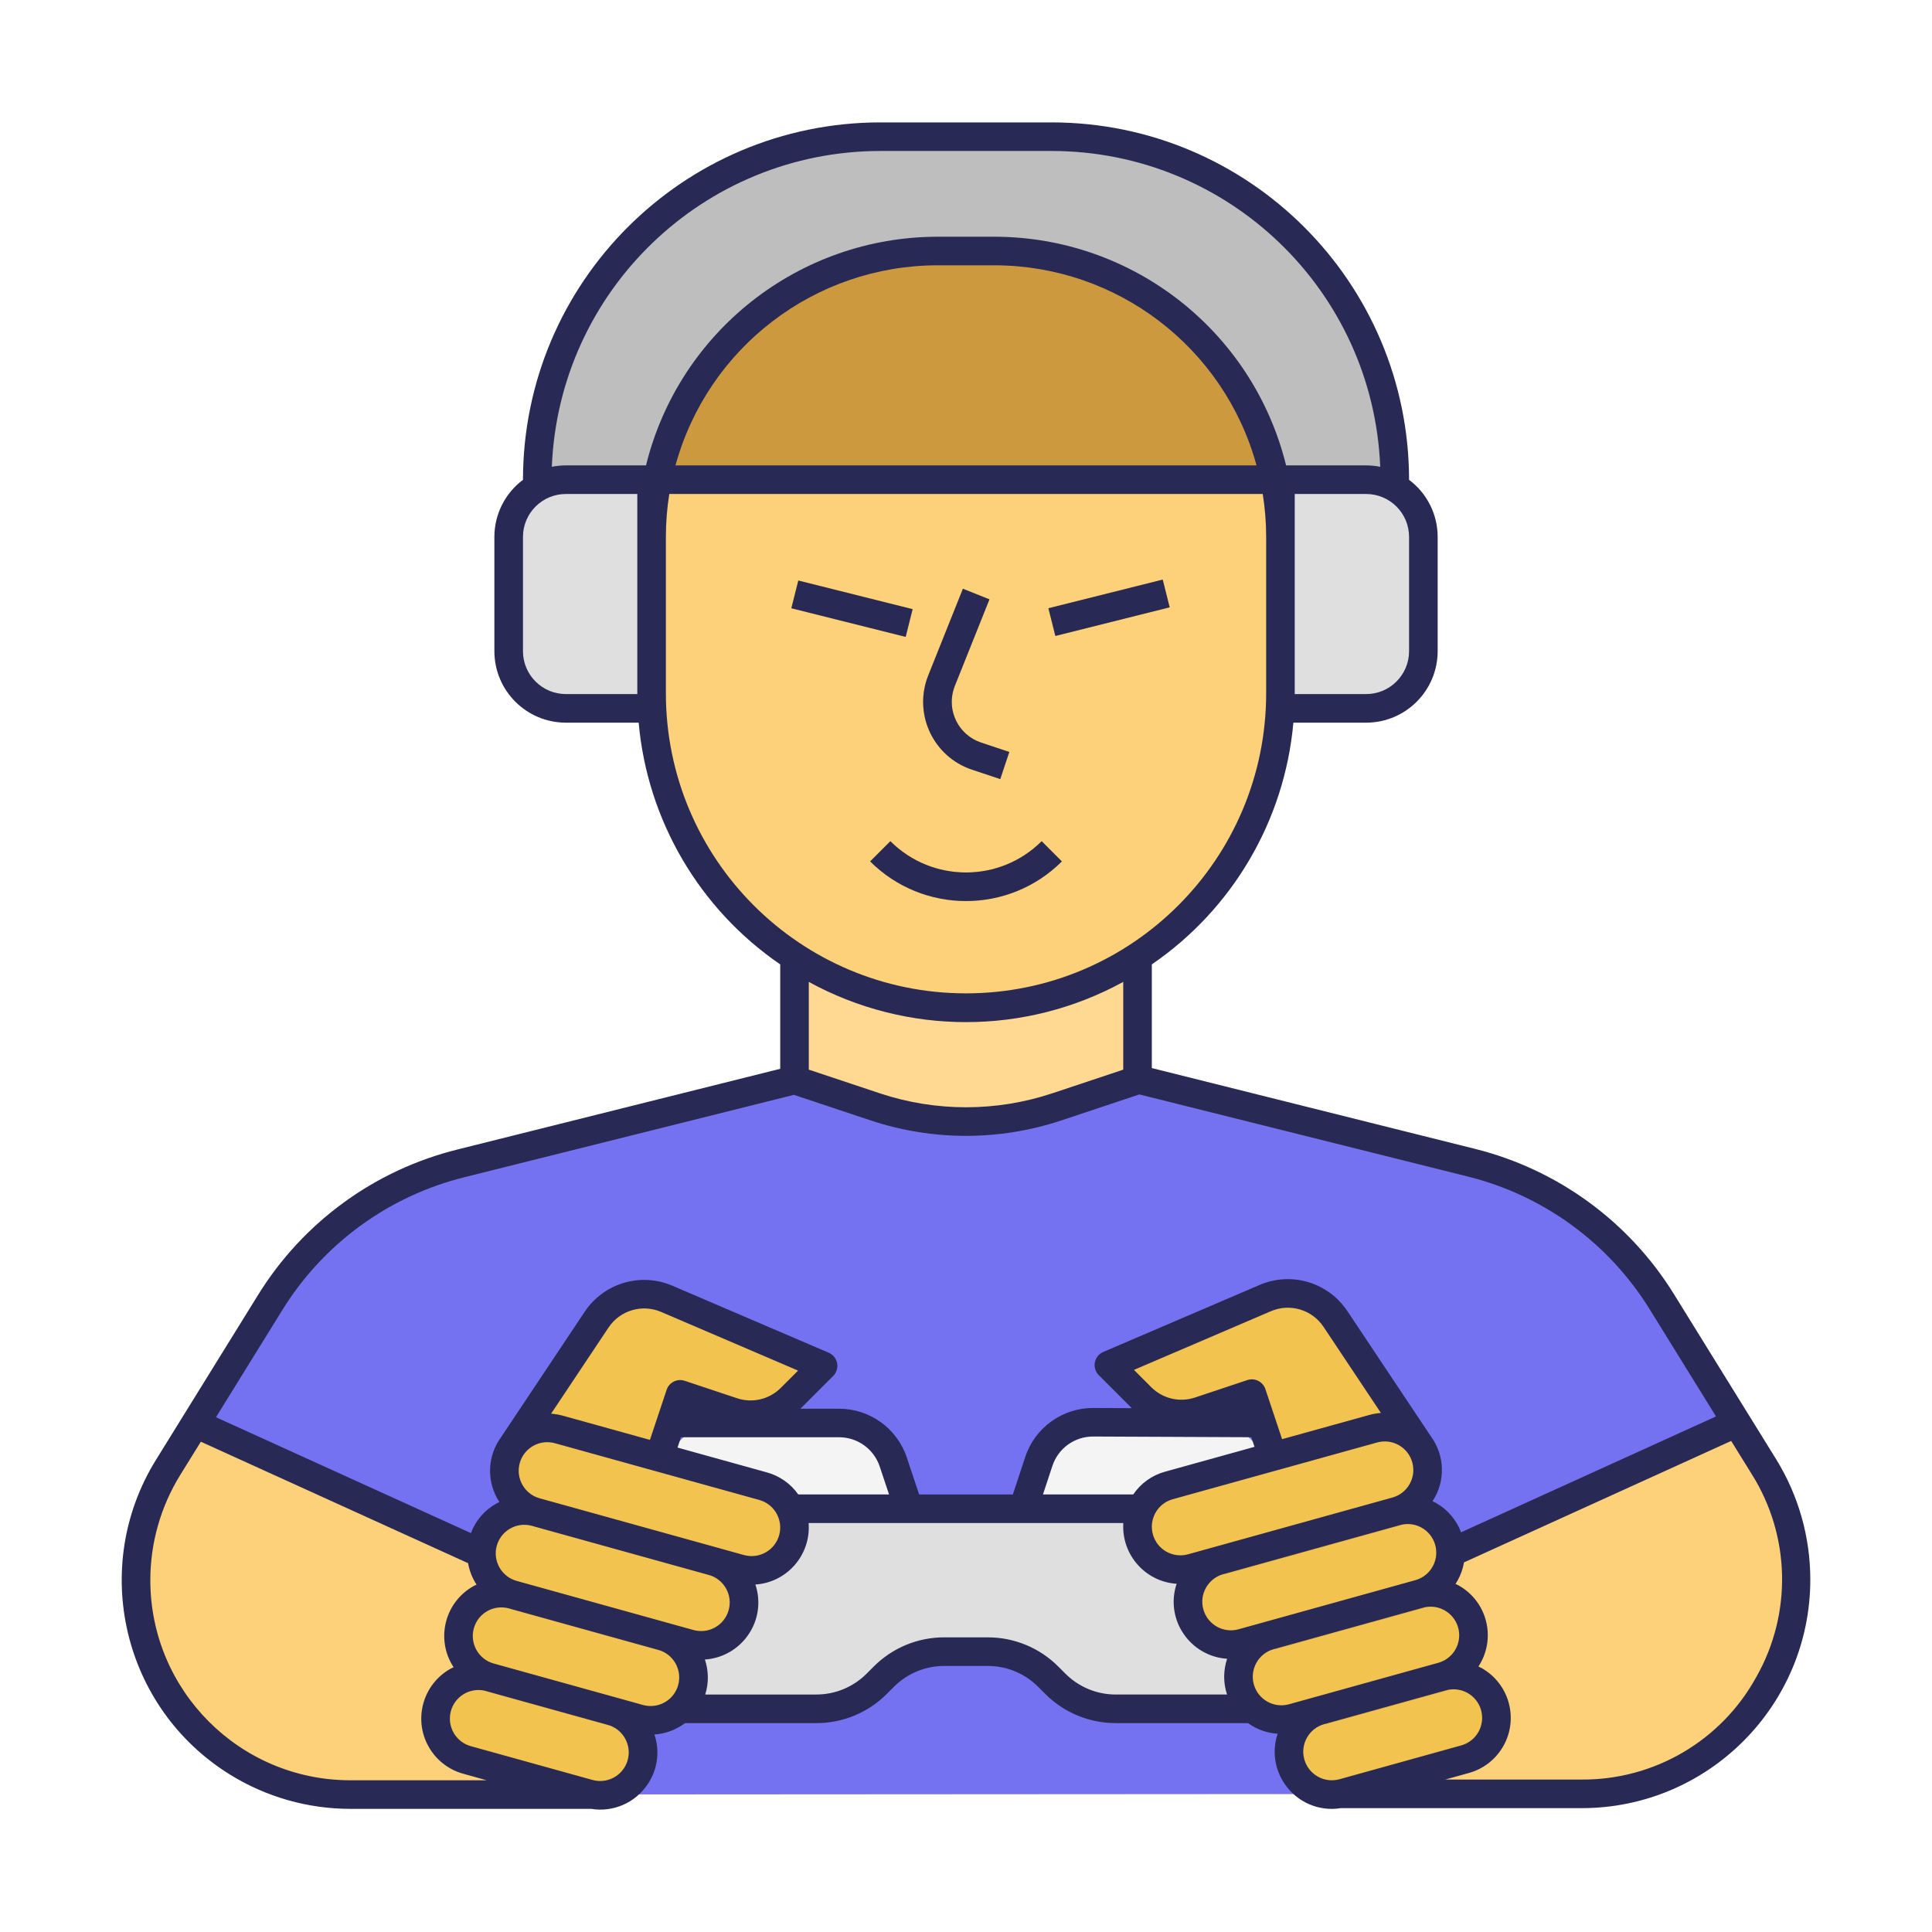 <?xml version="1.0" encoding="utf-8"?>
<!-- Generator: Adobe Illustrator 24.3.0, SVG Export Plug-In . SVG Version: 6.00 Build 0)  -->
<svg version="1.1" id="Layer_1" xmlns="http://www.w3.org/2000/svg" xmlns:xlink="http://www.w3.org/1999/xlink" x="0px" y="0px"
	 viewBox="0 0 1000 1000" style="enable-background:new 0 0 1000 1000;" xml:space="preserve">
<style type="text/css">
	.st0{fill:#FCD17A;}
	.st1{fill:#7572F2;}
	.st2{fill:#F4F4F4;}
	.st3{fill:#DFDFDF;}
	.st4{fill:#BEBEBE;}
	.st5{fill:#CC993E;}
	.st6{fill:#FFD892;}
	.st7{fill:#E2AC40;}
	.st8{fill:#F2C34E;}
	.st9{fill:#292956;}
	.st10{fill:#FFD5C5;}
	.st11{fill:#F4A490;}
	.st12{fill:#C4E6FF;}
	.st13{fill:#3D4F7B;}
	.st14{fill:#2C3A64;}
	.st15{fill:#1F2B54;}
	.st16{fill:#E2F3FF;}
	.st17{fill:#1E120B;}
	.st18{fill:#5B5476;}
	.st19{fill:#3F3B5B;}
	.st20{fill:#FFFFFF;}
	.st21{fill:#DDDDDD;}
	.st22{fill:#0F0F0F;}
	.st23{fill:#FF84A0;}
	.st24{fill:#F76189;}
	.st25{fill:#AFF2B6;}
	.st26{fill:#7FD685;}
	.st27{fill:#C3C9FB;}
	.st28{fill:#8693E2;}
	.st29{fill:#FFD9B0;}
	.st30{fill:#EDB57E;}
	.st31{fill:#ABECEF;}
	.st32{fill:#75C5C9;}
	.st33{fill:#DABCBC;}
	.st34{fill:#BC9595;}
	.st35{fill:#00BCD4;}
	.st36{fill:#FF9801;}
	.st37{fill:#F57C00;}
	.st38{fill:#FFDF00;}
	.st39{fill:#FEC108;}
	.st40{fill:#F5F5F5;}
	.st41{fill:#90D1D7;}
	.st42{fill:#ABD9E6;}
	.st43{fill:#C3E1F5;}
	.st44{fill:#8288A1;}
	.st45{fill:#F6B756;}
	.st46{fill:#FAC77D;}
	.st47{fill:#DEE1E7;}
	.st48{fill:#F3F4F5;}
	.st49{fill:#CF4055;}
	.st50{fill:#DC5D6B;}
	.st51{fill:#EAD4C6;}
	.st52{fill:#EEDBCD;}
	.st53{fill:#5C5F7D;}
	.st54{fill:#6A6E86;}
	.st55{fill:#797C92;}
	.st56{fill:#39426A;}
</style>
<g id="FILLED_OUTLINE">
	<path class="st0" d="M912.99,759.11l-52.7-85.13c-22.31-36.03-57.79-61.95-98.91-72.22l-172.6-43.15l-177.54,0.38l-172.6,43.15
		c-41.11,10.28-76.6,36.19-98.91,72.22l-52.7,85.13c-45.76,73.92,7.41,169.37,94.35,169.37l637.26-0.38
		C905.58,928.48,958.75,833.04,912.99,759.11z"/>
	<path class="st1" d="M860.29,673.98c-22.31-36.03-57.79-61.95-98.91-72.22l-172.6-43.15l-177.54,0.38l-172.6,43.15
		c-41.11,10.28-76.6,36.19-98.91,72.22l-38.64,62.42l207.54,94.34v97.67l382.75-0.23v-97.44l207.72-94.42L860.29,673.98z"/>
	<path class="st2" d="M462.37,756.76c-4.03-12.08-15.34-20.23-28.07-20.23h-60.91c-12.74,0-24.04,8.15-28.07,20.23l-10.05,30.15
		l136.78-0.89L462.37,756.76z"/>
	<path class="st2" d="M654.67,756.66c-4.01-12.04-15.25-20.17-27.93-20.23l-60.96-0.28c-12.76,0-24.09,8.19-28.1,20.3l-10.09,30.45
		h137.16L654.67,756.66z"/>
	<path class="st3" d="M640.56,780.91H359.46c-28.6,0-51.78,23.18-51.78,51.78c0,28.6,23.18,51.78,51.78,51.78h62.99
		c11.77,0,23.06-4.68,31.39-13l3.59-3.59c8.32-8.32,19.61-13,31.38-13h22.41c11.77,0,23.06,4.68,31.39,13l3.59,3.59
		c8.32,8.32,19.61,13,31.39,13h62.99c28.6,0,51.78-23.18,51.78-51.78C692.34,804.1,669.16,780.91,640.56,780.91L640.56,780.91z"/>
	<path class="st4" d="M721.93,248.29c0-98.05-79.49-177.54-177.54-177.54c0,0,0,0,0,0h-88.77c-98.05,0-177.54,79.49-177.54,177.54
		c0,0,0,0,0,0v29.59h62.29l-0.14-29.59c14.08-68.88,74.68-118.35,144.99-118.36h29.59c70.31,0.01,130.91,49.48,144.99,118.36
		l0,29.59h62.15V248.29z"/>
	<path class="st5" d="M662.75,277.88H337.26c-0.04-81.68,66.15-147.92,147.82-147.95c0.04,0,0.09,0,0.13,0h29.59
		c81.68-0.04,147.92,66.15,147.95,147.82C662.75,277.8,662.75,277.84,662.75,277.88z"/>
	<path class="st6" d="M411.24,485.01v73.98l41.98,13.99c30.37,10.12,63.2,10.12,93.57,0l41.98-13.99v-73.98H411.24z"/>
	<path class="st0" d="M662.75,277.88v80.93c0,89.88-72.86,162.75-162.75,162.75s-162.75-72.86-162.75-162.75v-80.93
		c-0.01-9.94,0.99-19.85,2.98-29.59h319.54C661.77,258.03,662.76,267.94,662.75,277.88z"/>
	<path class="st7" d="M517.73,403.26l-14.61-4.87c-19.38-6.46-29.85-27.41-23.39-46.79c0.23-0.69,0.48-1.37,0.75-2.04l17.93-44.84
		l13.74,5.49l-17.93,44.84c-4.55,11.38,0.98,24.3,12.36,28.85c0.4,0.16,0.81,0.31,1.22,0.45l14.61,4.87L517.73,403.26z"/>
	<path class="st7" d="M500.01,466.38c-18.61,0.03-36.47-7.35-49.62-20.52l10.46-10.46c21.64,21.59,56.67,21.59,78.31,0l10.46,10.46
		C536.47,459.03,518.62,466.41,500.01,466.38z"/>
	<path class="st7" d="M409.6,314.83l3.6-14.35l59.17,14.82l-3.6,14.35L409.6,314.83z"/>
	<path class="st7" d="M542.65,314.83L601.82,300l3.6,14.35l-59.17,14.82L542.65,314.83z"/>
	<path class="st3" d="M337.26,248.29h-44.39c-16.34,0-29.59,13.25-29.59,29.59v59.18c0,16.34,13.25,29.59,29.59,29.59h44.59
		L337.26,248.29z"/>
	<path class="st3" d="M707.14,248.29h-44.39l-0.3,118.36h44.68c16.34,0,29.59-13.25,29.59-29.59v-59.18
		C736.73,261.54,723.48,248.29,707.14,248.29z"/>
	<g>
		<path class="st8" d="M345.09,672.25c-13.11-5.62-28.36-1.08-36.28,10.78l-45.53,68.29l77.91,2.99l10.86-32.58l27.04,9.01
			c10.63,3.54,22.36,0.78,30.28-7.15l16.66-16.66L345.09,672.25z"/>
		<path class="st8" d="M316.58,885.67l-62.99-17.49c-11.81-3.28-24.04,3.64-27.32,15.45s3.64,24.04,15.45,27.32l0,0l62.99,17.49
			c11.81,3.29,24.04-3.62,27.33-15.43c3.29-11.81-3.62-24.04-15.43-27.33C316.6,885.67,316.59,885.67,316.58,885.67L316.58,885.67z"
			/>
		<path class="st8" d="M342.71,846.86l-77.25-21.45c-11.81-3.28-24.04,3.64-27.32,15.45c-3.28,11.81,3.64,24.04,15.45,27.32
			l77.25,21.45c9.2,2.56,19.01-1.06,24.35-8.99v0c6.85-10.17,4.15-23.96-6.01-30.8C347.19,848.5,345.01,847.5,342.71,846.86
			L342.71,846.86z"/>
		<path class="st8" d="M368.84,808.05l-91.51-25.41c-11.81-3.28-24.04,3.64-27.32,15.45c0,0,0,0,0,0l0,0
			c-3.28,11.81,3.64,24.04,15.45,27.32l91.51,25.41c11.81,3.28,24.04-3.64,27.32-15.45C387.56,823.56,380.65,811.33,368.84,808.05
			L368.84,808.05z"/>
		<path class="st8" d="M394.97,769.24l-105.76-29.37c-11.81-3.28-24.04,3.64-27.32,15.45c-3.28,11.81,3.64,24.04,15.45,27.32h0
			l105.76,29.37c11.81,3.28,24.04-3.64,27.32-15.45C413.69,784.75,406.78,772.52,394.97,769.24L394.97,769.24z"/>
		<path class="st8" d="M691.2,682.65c-7.91-11.87-23.17-16.4-36.28-10.78l-80.94,34.69l16.66,16.66
			c7.93,7.93,19.65,10.69,30.28,7.15l27.04-9.01l10.99,32.96l77.78-3.37L691.2,682.65z"/>
		<path class="st8" d="M773.75,883.24c-3.28-11.81-15.51-18.73-27.32-15.45l-62.99,17.49c-11.81,3.29-18.71,15.53-15.42,27.34
			c3.29,11.79,15.5,18.69,27.29,15.43l62.99-17.49C770.12,907.28,777.03,895.05,773.75,883.24z"/>
		<path class="st8" d="M761.88,840.47L761.88,840.47c-3.28-11.81-15.51-18.73-27.32-15.45c0,0,0,0,0,0l-77.25,21.45
			c-11.81,3.28-18.73,15.51-15.45,27.32c0.64,2.3,1.64,4.48,2.97,6.46c5.34,7.92,15.14,11.54,24.35,8.99l77.25-21.45
			C758.24,864.52,765.16,852.28,761.88,840.47C761.88,840.47,761.88,840.47,761.88,840.47z"/>
		<path class="st8" d="M750,799.64c-3.28-11.81-15.51-18.73-27.32-15.45c0,0,0,0,0,0l-91.51,25.41
			c-11.81,3.28-18.73,15.51-15.45,27.32c0.64,2.3,1.64,4.48,2.97,6.46c5.34,7.92,15.14,11.54,24.35,8.99l91.51-25.41
			C746.37,823.68,753.28,811.45,750,799.64z"/>
		<path class="st8" d="M738.13,754.94c-3.28-11.81-15.51-18.73-27.32-15.45c0,0,0,0,0,0l-105.76,29.37
			c-11.81,3.28-18.73,15.51-15.45,27.32c3.28,11.81,15.51,18.73,27.32,15.45l105.76-29.37
			C734.49,778.98,741.41,766.75,738.13,754.94C738.13,754.94,738.13,754.94,738.13,754.94z"/>
	</g>
	<path class="st7" d="M252.09,875.57l3.97-14.26l63.02,17.52l-3.97,14.26L252.09,875.57z"/>
	<path class="st7" d="M263.95,832.77l3.97-14.26l77.29,21.49l-3.97,14.26L263.95,832.77z"/>
	<path class="st7" d="M275.81,789.96l3.97-14.26l91.55,25.45l-3.97,14.26L275.81,789.96z"/>
	<path class="st7" d="M339.22,761.44L287.23,747c-2.18-0.61-4.47-0.71-6.7-0.29l-2.76-14.54c4.46-0.85,9.05-0.66,13.42,0.57
		l51.99,14.44L339.22,761.44z"/>
	<path class="st7" d="M682.11,878.28l63.02-17.52l3.97,14.26l-63.02,17.52L682.11,878.28z"/>
	<path class="st7" d="M655.95,839.46l77.29-21.49l3.97,14.26l-77.29,21.49L655.95,839.46z"/>
	<path class="st7" d="M629.79,800.65l91.55-25.45l3.97,14.26l-91.55,25.45L629.79,800.65z"/>
	<path class="st7" d="M660.82,761.05l-3.96-14.26l51.97-14.43c2.87-0.8,5.85-1.16,8.83-1.07l-0.45,14.79
		c-1.49-0.04-2.98,0.14-4.42,0.54L660.82,761.05z"/>
	<path class="st9" d="M503.12,398.39l14.61,4.87l4.68-14.04l-14.61-4.87c-11.63-3.88-17.91-16.44-14.04-28.07
		c0.14-0.41,0.29-0.82,0.45-1.22l17.93-44.84l-13.74-5.49l-17.93,44.84c-7.59,18.97,1.64,40.49,20.61,48.08
		C501.75,397.91,502.43,398.16,503.12,398.39L503.12,398.39z"/>
	<path class="st9" d="M460.85,435.4l-10.46,10.46c27.42,27.36,71.81,27.36,99.23,0l-10.46-10.46
		C517.52,456.99,482.49,456.99,460.85,435.4z"/>
	<path class="st9" d="M409.6,314.83l3.6-14.35l59.17,14.82l-3.6,14.35L409.6,314.83z"/>
	<path class="st9" d="M542.65,314.83L601.82,300l3.6,14.35l-59.17,14.82L542.65,314.83z"/>
	<path class="st9" d="M919.28,755.22l-52.7-85.13c-23.25-37.74-60.38-64.85-103.4-75.51l-167-41.75v-53.66
		c41.88-28.68,68.75-74.57,73.27-125.12h37.69c20.42-0.02,36.96-16.57,36.99-36.99v-59.18c-0.01-11.66-5.53-22.63-14.89-29.59h0.09
		C729.22,146.2,646.48,63.47,544.39,63.35h-88.77C353.53,63.47,270.8,146.2,270.69,248.29h0.09c-9.36,6.96-14.88,17.93-14.89,29.59
		v59.18c0.02,20.42,16.57,36.96,36.99,36.99h37.69c4.52,50.55,31.4,96.44,73.27,125.12v54.04l-167,41.75
		c-43.02,10.66-80.15,37.77-103.4,75.51l-52.7,85.13c-34.41,55.58-17.24,128.53,38.34,162.94c18.72,11.59,40.29,17.72,62.3,17.72
		h124.63c11.37,1.86,22.78-3.1,29.18-12.68c5.16-7.57,6.47-17.12,3.54-25.81c5.74-0.38,11.25-2.43,15.84-5.89h67.88
		c13.74,0.04,26.93-5.42,36.62-15.17l3.59-3.59c6.92-6.96,16.34-10.86,26.15-10.83h22.41c9.81-0.03,19.23,3.87,26.15,10.83
		l3.59,3.59c9.69,9.74,22.87,15.2,36.62,15.17h68.39c4.49,3.24,9.8,5.15,15.33,5.51c-2.93,8.68-1.62,18.23,3.54,25.81
		c6.4,9.58,17.8,14.54,29.18,12.69h124.63c65.37,0,118.36-52.99,118.36-118.36C937,795.51,930.86,773.93,919.28,755.22
		L919.28,755.22z M729.33,277.88v59.18c-0.01,12.25-9.94,22.18-22.19,22.19h-37c0-0.15,0.01-0.3,0.01-0.44V255.69h36.99
		C719.39,255.7,729.32,265.63,729.33,277.88z M292.88,359.25c-12.25-0.01-22.18-9.94-22.19-22.19v-59.18
		c0.01-12.25,9.94-22.18,22.19-22.19h36.99v103.12c0,0.15,0.01,0.3,0.01,0.44H292.88z M292.88,240.89c-2.44,0-4.87,0.24-7.25,0.72
		c3.68-91.25,78.68-163.36,170-163.47h88.77c91.33,0.11,166.32,72.22,170,163.47c-2.39-0.48-4.82-0.72-7.25-0.72h-41.47
		c-17.11-69.43-79.35-118.26-150.86-118.36h-29.59c-71.51,0.1-133.75,48.93-150.86,118.36H292.88z M650.38,240.89H349.63
		c16.75-61.09,72.23-103.48,135.58-103.57h29.59C578.15,137.42,633.64,179.8,650.38,240.89z M344.66,358.81v-80.93
		c0-7.43,0.59-14.85,1.77-22.19h307.16c1.17,7.34,1.77,14.76,1.77,22.19v80.93c0,85.8-69.55,155.35-155.35,155.35
		S344.66,444.61,344.66,358.81z M581.38,508.23v45.42l-36.93,12.31c-28.86,9.55-60.03,9.55-88.89,0l-36.93-12.31v-45.42
		C469.33,535.99,530.68,535.99,581.38,508.23z M146.02,678.26c21.23-34.46,55.13-59.21,94.41-68.94l170.51-42.63L450.88,580
		c31.9,10.56,66.35,10.56,98.25,0l40.59-13.53l169.86,42.46c39.28,9.73,73.18,34.49,94.41,68.94l34.21,55.27l-131.94,59.97
		c-2.44-6.46-7.07-11.85-13.08-15.23c-0.56-0.31-1.13-0.58-1.7-0.85c6.75-10.23,6.44-23.57-0.79-33.47l-43.34-65.01
		c-9.89-14.83-28.96-20.5-45.35-13.48l-80.94,34.69c-3.76,1.61-5.49,5.96-3.88,9.72c0.37,0.86,0.9,1.65,1.57,2.32l16.66,16.66
		c0.14,0.14,0.28,0.26,0.42,0.39l-20.05-0.09c-15.96-0.02-30.13,10.22-35.12,25.38l-6.41,19.39h-48.5l-6.37-19.09
		c-5.02-15.11-19.16-25.31-35.09-25.29h-20.01c0.11-0.1,0.22-0.2,0.32-0.3l16.66-16.66c2.89-2.89,2.89-7.57,0-10.46
		c-0.67-0.66-1.45-1.2-2.32-1.57l-80.94-34.69c-16.39-7.02-35.45-1.35-45.35,13.48l-43.34,65.01c-6.82,9.35-7.52,21.82-1.81,31.88
		c0.31,0.55,0.67,1.07,1.01,1.6c-0.57,0.27-1.14,0.54-1.69,0.85c-6.02,3.38-10.65,8.77-13.08,15.23l-131.94-59.97L146.02,678.26z
		 M647.68,743.9l1.66,4.98l-46.27,12.85c-6.73,1.83-12.58,6.01-16.5,11.78h-46.73l4.87-14.74c2.99-9.09,11.47-15.23,21.04-15.23
		L647.68,743.9z M586.94,709.05l70.9-30.38c9.83-4.22,21.27-0.82,27.21,8.09l29.73,44.6c-2.01,0.13-4.01,0.47-5.95,1.01
		l-45.22,12.55l-8.64-25.91c-1.29-3.88-5.48-5.97-9.36-4.68c0,0,0,0,0,0l-27.04,9.01c-7.97,2.69-16.78,0.61-22.71-5.36
		L586.94,709.05z M597.11,785.12c1.62-4.48,5.33-7.88,9.92-9.13l105.76-29.37c7.87-2.18,16.03,2.43,18.21,10.31
		c2.18,7.87-2.43,16.02-10.29,18.2L614.94,804.5c-7.87,2.19-16.03-2.42-18.21-10.3C595.9,791.21,596.03,788.03,597.11,785.12
		L597.11,785.12z M287.23,747l105.76,29.37c7.87,2.18,12.49,10.33,10.31,18.21c-2.18,7.87-10.33,12.49-18.21,10.31
		c0,0-0.01,0-0.01,0l-105.76-29.37c-7.87-2.18-12.49-10.33-10.31-18.21c2.18-7.87,10.33-12.49,18.21-10.31
		C287.22,747,287.22,747,287.23,747z M285.24,731.73l29.73-44.6c5.94-8.9,17.37-12.3,27.21-8.09l70.9,30.38l-8.93,8.93
		c-5.93,5.97-14.74,8.05-22.71,5.36l-27.04-9.01c-3.88-1.29-8.06,0.8-9.36,4.68l-8.64,25.91l-45.22-12.56
		C289.24,732.21,287.25,731.87,285.24,731.73L285.24,731.73z M396.95,762.11l-46.27-12.85l1.78-5.34h81.84
		c9.56-0.01,18.04,6.11,21.05,15.17l4.81,14.42h-46.99C409.25,767.94,403.52,763.91,396.95,762.11L396.95,762.11z M181.38,921.47
		c-57.2,0-103.57-46.37-103.57-103.56c0-19.26,5.37-38.14,15.51-54.51l10.64-17.18l138.32,62.87c0.69,3.96,2.18,7.73,4.38,11.1
		c-0.57,0.28-1.14,0.54-1.7,0.85c-14.2,8.01-19.22,26.02-11.21,40.22c0.32,0.58,0.67,1.14,1.03,1.69c-0.57,0.28-1.14,0.54-1.7,0.85
		c-14.23,8.04-19.24,26.09-11.2,40.32c3.86,6.83,10.28,11.85,17.84,13.95l12.23,3.4L181.38,921.47z M322.91,915.31
		c-3.55,5.29-10.09,7.7-16.23,5.99l-62.99-17.49h0c-7.87-2.19-12.48-10.35-10.29-18.23c1.78-6.39,7.59-10.81,14.22-10.83
		c1.35,0,2.69,0.18,3.98,0.55l63,17.49c7.87,2.19,12.48,10.35,10.29,18.22C324.47,912.55,323.8,914,322.91,915.31L322.91,915.31z
		 M349.04,876.5c-3.55,5.29-10.09,7.7-16.23,5.99l-77.25-21.45c-7.87-2.18-12.49-10.33-10.31-18.21s10.33-12.49,18.21-10.31
		c0,0,0.01,0,0.01,0l77.25,21.45c7.87,2.19,12.48,10.34,10.3,18.21C350.6,873.73,349.93,875.19,349.04,876.5z M358.94,843.69
		l-91.51-25.41c-7.87-2.19-12.48-10.34-10.3-18.21c2.19-7.87,10.34-12.48,18.21-10.3l91.51,25.41c7.87,2.18,12.49,10.33,10.31,18.21
		c-2.18,7.87-10.33,12.49-18.21,10.31C358.95,843.69,358.95,843.69,358.94,843.69z M635.11,877.08h-57.54
		c-9.81,0.03-19.23-3.87-26.15-10.83l-3.59-3.59c-9.69-9.74-22.87-15.2-36.62-15.17H488.8c-13.74-0.04-26.93,5.42-36.62,15.17
		l-3.59,3.59c-6.92,6.96-16.34,10.86-26.15,10.83h-57.41c1.86-5.91,1.8-12.25-0.18-18.12c9.14-0.6,17.48-5.4,22.59-13
		c5.16-7.57,6.47-17.12,3.54-25.81c16.32-1.09,28.67-15.21,27.58-31.53c-0.01-0.1-0.01-0.21-0.02-0.31h162.89
		c-1.04,16.3,11.3,30.37,27.59,31.46c-2.93,8.68-1.62,18.23,3.54,25.81c5.11,7.6,13.45,12.4,22.59,13
		C633.14,864.58,633.12,871.07,635.11,877.08z M641.07,843.31c-7.87,2.19-16.03-2.42-18.22-10.29c-2.19-7.87,2.42-16.03,10.29-18.22
		c0,0,0.01,0,0.01,0l91.51-25.41c1.3-0.36,2.64-0.54,3.98-0.55c8.17,0.01,14.79,6.65,14.77,14.83c-0.01,6.64-4.44,12.46-10.84,14.23
		L641.07,843.31z M667.2,882.12c-7.87,2.19-16.03-2.42-18.22-10.29s2.42-16.03,10.29-18.22l77.26-21.45
		c1.3-0.36,2.64-0.54,3.98-0.55c8.17,0.02,14.79,6.65,14.77,14.83c-0.01,6.64-4.44,12.45-10.84,14.23L667.2,882.12z M693.33,920.93
		c-7.87,2.19-16.03-2.42-18.22-10.29c-2.19-7.87,2.42-16.03,10.29-18.22l0,0l63-17.49c1.3-0.36,2.64-0.54,3.98-0.55
		c8.17,0.01,14.79,6.65,14.77,14.82c-0.01,6.64-4.44,12.46-10.84,14.23L693.33,920.93z M909.11,867.92
		c-18.08,33.02-52.83,53.44-90.47,53.17h-70.58l12.23-3.4c15.75-4.37,24.97-20.68,20.59-36.43c-2.1-7.56-7.12-13.98-13.95-17.84
		c-0.56-0.31-1.13-0.58-1.7-0.85c8.95-13.63,5.15-31.94-8.48-40.88c-0.55-0.36-1.12-0.71-1.69-1.03c-0.55-0.31-1.12-0.57-1.69-0.85
		c0.34-0.53,0.7-1.04,1.01-1.6c1.66-2.96,2.81-6.17,3.38-9.52l138.3-62.86l10.64,17.18C926.74,794.87,927.67,835.17,909.11,867.92z"
		/>
</g>
</svg>
